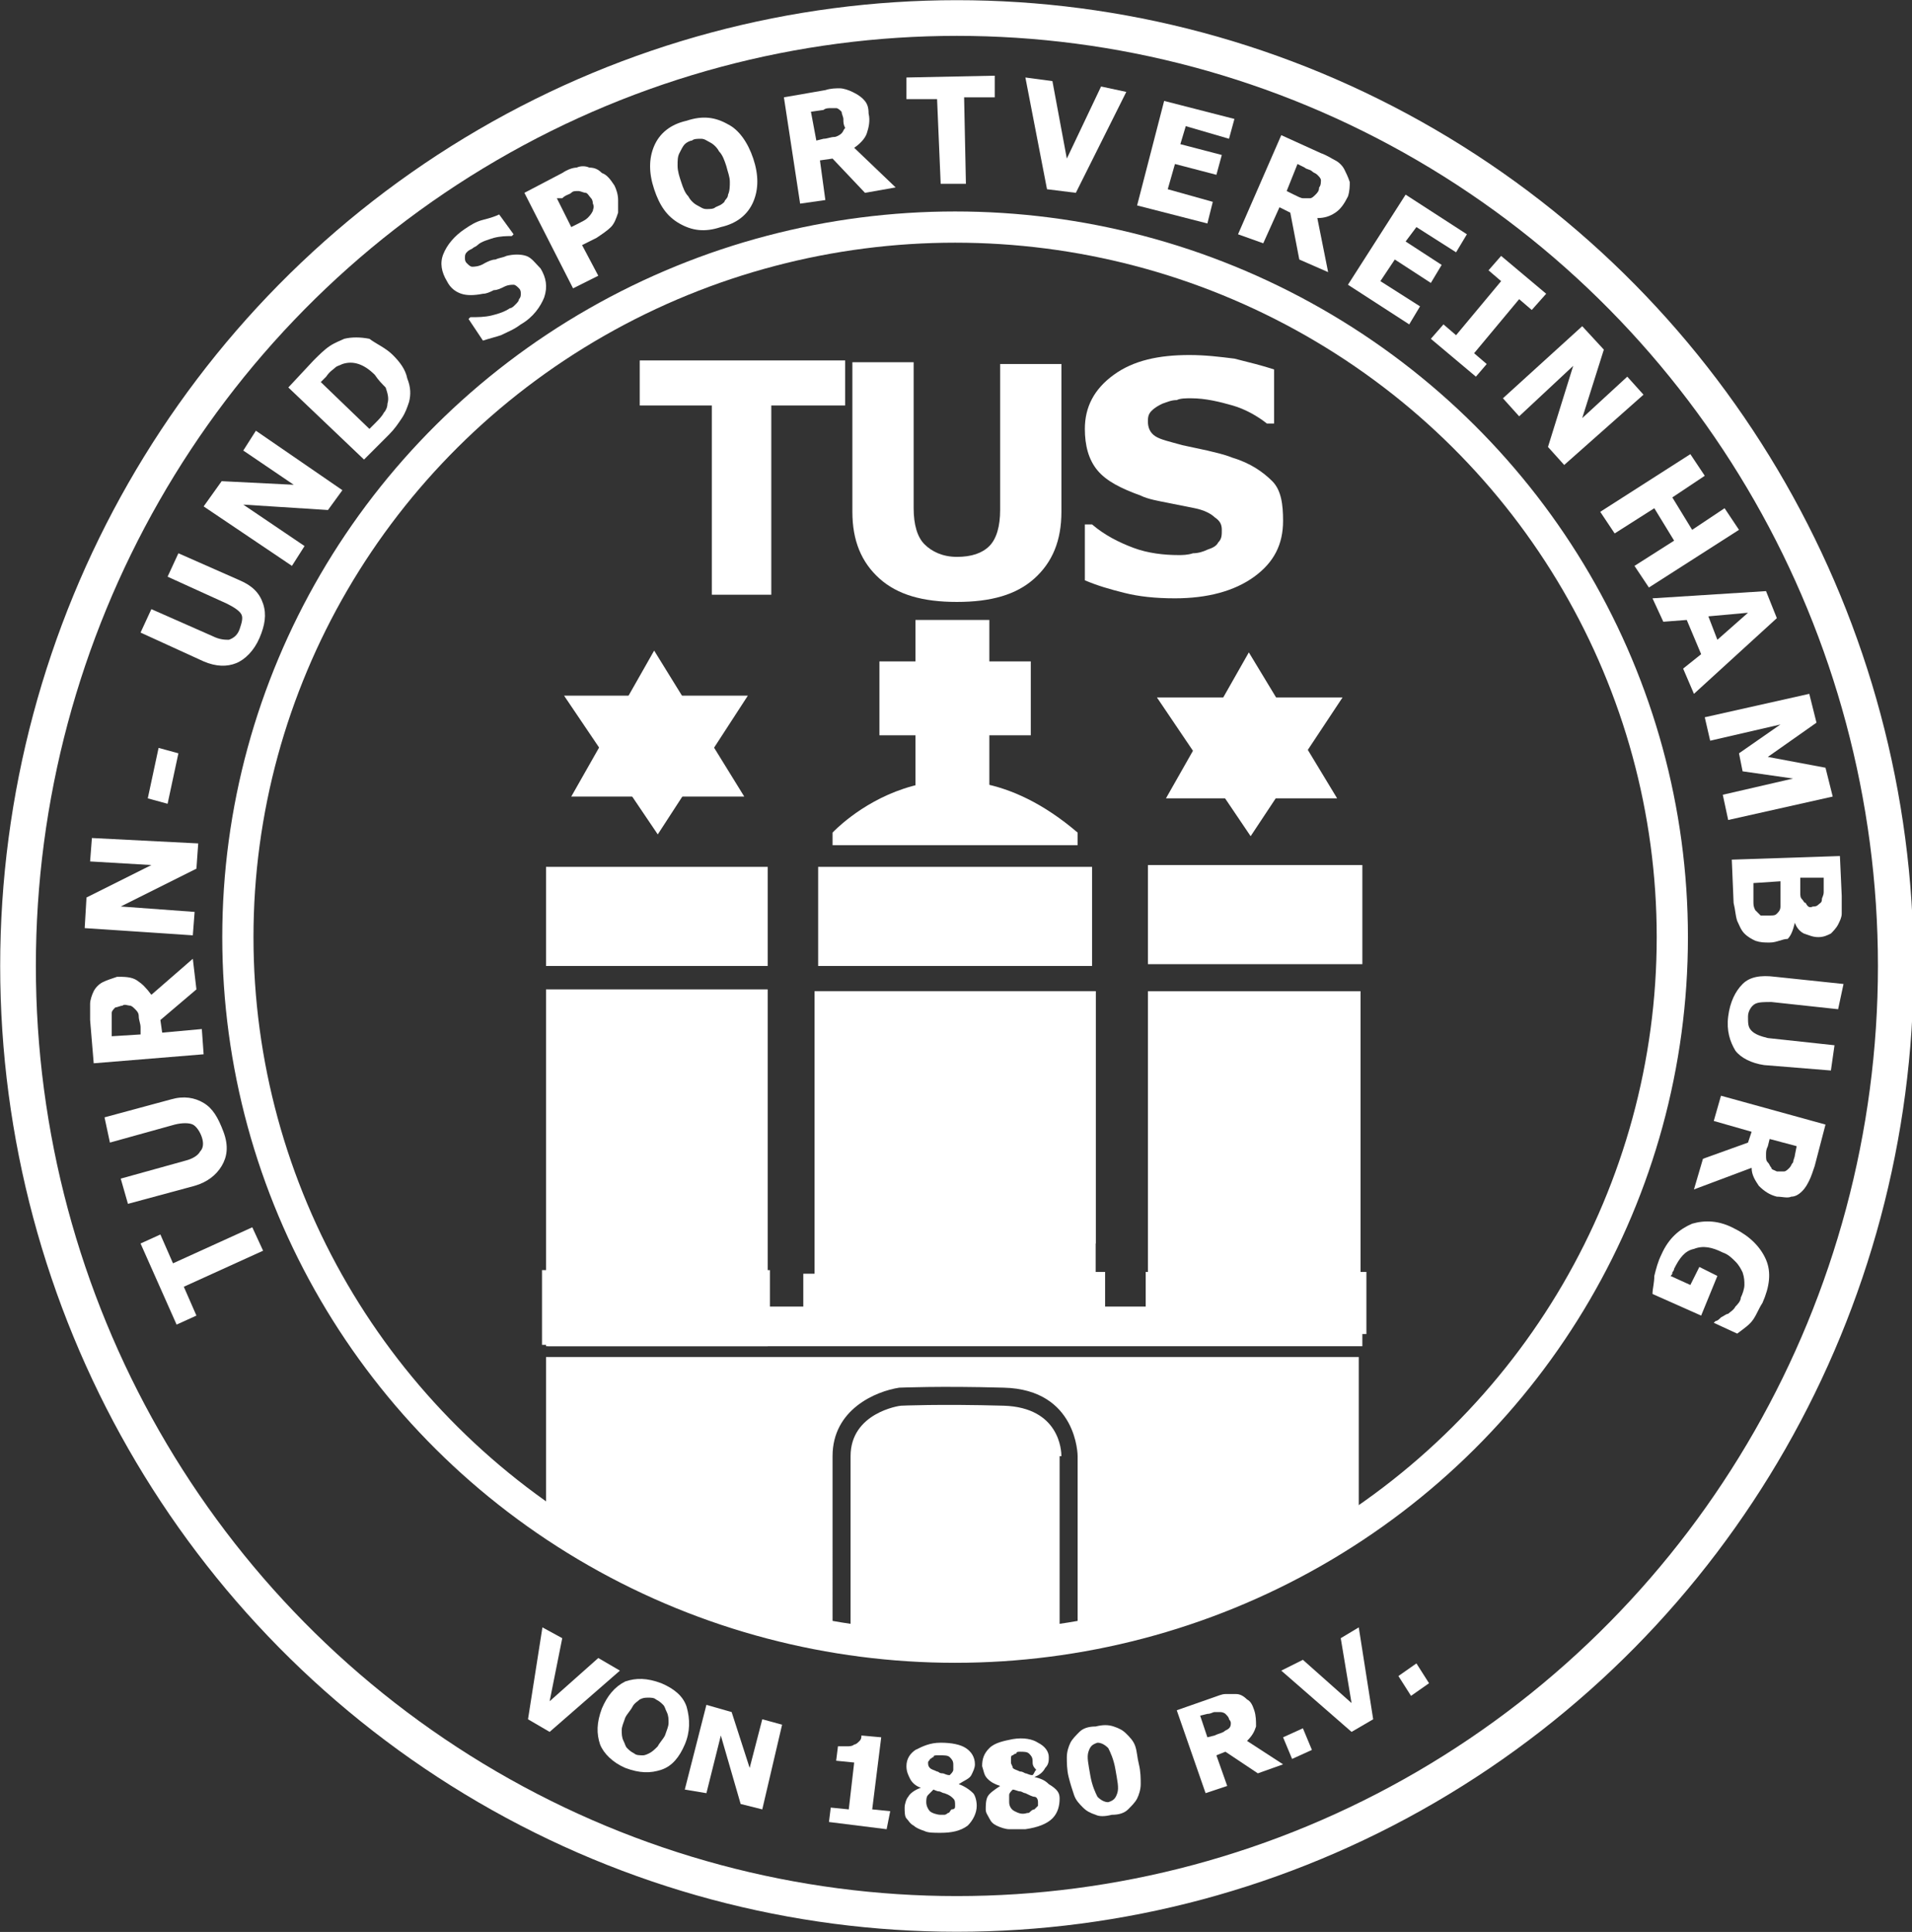 <?xml version="1.0" encoding="utf-8"?>
<!-- Generator: Adobe Illustrator 21.0.0, SVG Export Plug-In . SVG Version: 6.00 Build 0)  -->
<svg version="1.1" id="Layer_1" xmlns="http://www.w3.org/2000/svg" xmlns:xlink="http://www.w3.org/1999/xlink" x="0px" y="0px"
	 viewBox="0 0 106.1 107.2" style="enable-background:new 0 0 106.1 107.2;" xml:space="preserve">
<rect x="0" y="0" width="106.1" height="107.2" fill="#333333" stroke="none"/>
<style type="text/css">
	.st0{fill:#FFFFFF;}
	.st1{fill:none;}
	.st2{clip-path:url(#SVGID_2_);fill:#FFFFFF;}
	.st3{clip-path:url(#SVGID_4_);}
	.st4{fill:none;stroke:#FFFFFF;stroke-width:0.247;}
	.st5{clip-path:url(#SVGID_6_);fill:none;stroke:#FFFFFF;stroke-width:1.98;}
	.st6{clip-path:url(#SVGID_6_);fill:none;stroke:#FFFFFF;stroke-width:1.732;}
</style>
<rect x="30.3" y="54.9" class="st0" width="12.3" height="19.8"/>
<rect x="63.7" y="55" class="st0" width="11.8" height="18.1"/>
<rect x="45.2" y="55" class="st0" width="15.6" height="18.1"/>
<g>
</g>
<g>
</g>
<g>
</g>
<g>
</g>
<g>
</g>
<g>
</g>
<g>
</g>
<g>
</g>
<g>
</g>
<g>
</g>
<g>
</g>
<g>
</g>
<g>
</g>
<g>
</g>
<g>
</g>
<g>
</g>
<g>
</g>
<g>
</g>
<g>
</g>
<g>
	<path class="st0" d="M34.4,92.7l-3.9,3.4l-1.2-0.7l0.8-5.1l1.1,0.6l-0.7,3.5l2.7-2.4L34.4,92.7z"/>
</g>
<g>
	<path class="st0" d="M38,96.8c-0.3,0.7-0.7,1.2-1.3,1.4c-0.6,0.2-1.2,0.2-2-0.1c-0.7-0.3-1.2-0.8-1.4-1.3c-0.2-0.6-0.2-1.2,0.1-2
		c0.3-0.7,0.7-1.2,1.3-1.5c0.6-0.2,1.2-0.2,2,0.1c0.7,0.3,1.2,0.7,1.4,1.3C38.3,95.4,38.3,96.1,38,96.8z M36,97.3
		c0.2-0.1,0.3-0.2,0.5-0.4c0.1-0.2,0.3-0.4,0.4-0.6c0.1-0.3,0.2-0.5,0.2-0.7c0-0.2,0-0.4-0.1-0.6c-0.1-0.2-0.1-0.3-0.2-0.4
		c-0.1-0.1-0.2-0.2-0.4-0.3c-0.1-0.1-0.3-0.1-0.4-0.1c-0.2,0-0.3,0-0.5,0.1c-0.1,0.1-0.3,0.2-0.4,0.4c-0.1,0.2-0.3,0.4-0.4,0.6
		c-0.1,0.3-0.2,0.5-0.2,0.7s0,0.4,0.1,0.6s0.1,0.3,0.2,0.4c0.1,0.1,0.2,0.2,0.4,0.3c0.1,0.1,0.3,0.1,0.5,0.1
		C35.7,97.4,35.8,97.4,36,97.3z"/>
</g>
<g>
	<path class="st0" d="M42.3,100.4l-1.2-0.3l-1.1-3.8l-0.8,3.2L38,99.3l1.2-4.7l1.4,0.4l1,3.1l0.7-2.7l1.1,0.3L42.3,100.4z"/>
</g>
<g>
</g>
<g>
	<path class="st0" d="M49.2,101.5l-3.2-0.4l0.1-0.8l1,0.1l0.3-2.6l-1-0.1l0.1-0.8c0.2,0,0.3,0,0.5,0c0.1,0,0.3,0,0.4-0.1
		c0.1,0,0.2-0.1,0.3-0.2c0.1-0.1,0.1-0.2,0.1-0.3l1.1,0.1l-0.5,4l1,0.1L49.2,101.5z"/>
</g>
<g>
	<path class="st0" d="M54.2,100.2c0,0.4-0.2,0.8-0.5,1.1c-0.4,0.3-0.9,0.4-1.5,0.4c-0.4,0-0.7,0-0.9-0.1c-0.3-0.1-0.5-0.2-0.6-0.3
		c-0.2-0.1-0.3-0.3-0.4-0.4s-0.1-0.4-0.1-0.6c0-0.2,0.1-0.5,0.2-0.6c0.1-0.2,0.4-0.4,0.7-0.5v0c-0.3-0.1-0.5-0.3-0.6-0.5
		c-0.1-0.2-0.2-0.4-0.2-0.7c0-0.4,0.2-0.7,0.5-0.9c0.4-0.2,0.8-0.4,1.4-0.4c0.6,0,1.1,0.1,1.4,0.3c0.3,0.2,0.5,0.5,0.5,0.9
		c0,0.2-0.1,0.4-0.2,0.6c-0.1,0.2-0.4,0.3-0.7,0.5l0,0c0.3,0.1,0.6,0.3,0.8,0.5C54.1,99.6,54.2,99.9,54.2,100.2z M53,100.2
		c0-0.2,0-0.3-0.1-0.4c-0.1-0.1-0.2-0.2-0.5-0.3c-0.1,0-0.2-0.1-0.3-0.1c-0.1,0-0.3-0.1-0.3-0.1c-0.1,0.1-0.2,0.2-0.3,0.3
		c-0.1,0.1-0.1,0.3-0.1,0.4c0,0.2,0.1,0.4,0.2,0.5s0.4,0.2,0.6,0.2c0.1,0,0.2,0,0.2,0c0.1,0,0.2-0.1,0.2-0.1c0.1,0,0.1-0.1,0.2-0.2
		C53,100.4,53,100.3,53,100.2z M52.9,97.9c0-0.2-0.1-0.3-0.2-0.4s-0.3-0.1-0.5-0.1c-0.1,0-0.2,0-0.2,0c-0.1,0-0.2,0-0.2,0.1
		c-0.1,0-0.1,0.1-0.2,0.1c0,0.1-0.1,0.1-0.1,0.2c0,0.1,0,0.2,0.1,0.3c0.1,0.1,0.2,0.1,0.4,0.2c0.1,0,0.1,0.1,0.3,0.1
		c0.1,0,0.2,0.1,0.4,0.1c0.1-0.1,0.2-0.2,0.2-0.3C52.9,98.2,52.9,98,52.9,97.9z"/>
</g>
<g>
	<path class="st0" d="M58.8,99.8c0,0.4-0.1,0.8-0.4,1.1s-0.8,0.5-1.5,0.6c-0.4,0-0.7,0-0.9,0s-0.5-0.1-0.7-0.2
		c-0.2-0.1-0.3-0.2-0.4-0.4c-0.1-0.2-0.2-0.3-0.2-0.5c0-0.2,0-0.5,0.1-0.7c0.1-0.2,0.4-0.4,0.7-0.6l0,0c-0.3-0.1-0.5-0.2-0.7-0.4
		s-0.2-0.4-0.3-0.7c0-0.4,0.1-0.7,0.4-1c0.3-0.3,0.8-0.4,1.3-0.5c0.6-0.1,1.1,0,1.4,0.2c0.4,0.2,0.6,0.5,0.6,0.8
		c0,0.2,0,0.4-0.2,0.6c-0.1,0.2-0.3,0.4-0.6,0.5l0,0c0.4,0.1,0.6,0.2,0.8,0.4C58.7,99.3,58.8,99.5,58.8,99.8z M57.3,97.7
		c0-0.2-0.1-0.3-0.2-0.4c-0.1-0.1-0.3-0.1-0.5-0.1c-0.1,0-0.2,0-0.2,0.1c-0.1,0-0.2,0.1-0.2,0.1c-0.1,0-0.1,0.1-0.1,0.2
		c0,0.1,0,0.1,0,0.2c0,0.1,0.1,0.2,0.1,0.3c0.1,0.1,0.2,0.1,0.4,0.2c0.1,0,0.1,0,0.3,0.1c0.1,0,0.2,0.1,0.4,0.1
		c0.1-0.1,0.1-0.2,0.2-0.3C57.3,98,57.3,97.9,57.3,97.7z M57.6,100c0-0.2-0.1-0.3-0.2-0.3s-0.3-0.1-0.5-0.2c-0.1,0-0.2-0.1-0.3-0.1
		c-0.1,0-0.3-0.1-0.4-0.1c-0.1,0.1-0.2,0.2-0.2,0.3S56,99.9,56,100c0,0.2,0.1,0.4,0.3,0.5c0.2,0.1,0.4,0.2,0.7,0.1
		c0.1,0,0.1,0,0.2-0.1s0.2-0.1,0.2-0.1c0.1-0.1,0.1-0.1,0.2-0.2C57.6,100.2,57.6,100.1,57.6,100z"/>
</g>
<g>
	<path class="st0" d="M63.2,97.9c0.1,0.4,0.1,0.8,0.1,1.1c0,0.3-0.1,0.6-0.2,0.8c-0.1,0.2-0.3,0.4-0.5,0.6c-0.2,0.2-0.5,0.3-0.9,0.3
		c-0.4,0.1-0.7,0.1-0.9,0c-0.3-0.1-0.5-0.2-0.7-0.4c-0.2-0.2-0.4-0.4-0.5-0.7c-0.1-0.3-0.2-0.6-0.3-1c-0.1-0.4-0.1-0.8-0.1-1.1
		c0-0.3,0.1-0.6,0.2-0.8c0.1-0.2,0.3-0.4,0.5-0.6c0.2-0.2,0.5-0.3,0.9-0.3c0.4-0.1,0.7-0.1,1,0c0.3,0.1,0.5,0.2,0.7,0.4
		c0.2,0.2,0.4,0.4,0.5,0.7S63.1,97.5,63.2,97.9z M61.9,98.2c-0.1-0.6-0.3-1-0.4-1.2c-0.2-0.2-0.4-0.3-0.6-0.3
		c-0.3,0.1-0.4,0.2-0.5,0.5c-0.1,0.3,0,0.7,0.1,1.3c0.1,0.6,0.3,1,0.4,1.2c0.2,0.2,0.4,0.3,0.6,0.3c0.3-0.1,0.4-0.2,0.5-0.5
		C62.1,99.2,62,98.8,61.9,98.2z"/>
</g>
<g>
</g>
<g>
	<path class="st0" d="M71.2,97.9l-1.4,0.5l-1.8-1.2l-0.5,0.2l0.6,1.7l-1.2,0.4l-1.6-4.6l2-0.7c0.3-0.1,0.5-0.2,0.7-0.2
		c0.2,0,0.4,0,0.6,0c0.2,0,0.4,0.1,0.6,0.3c0.2,0.1,0.3,0.3,0.4,0.6c0.1,0.3,0.1,0.6,0.1,0.9c-0.1,0.3-0.2,0.5-0.5,0.8L71.2,97.9z
		 M68.2,95.4c0-0.1-0.1-0.2-0.2-0.3C68,95.1,67.9,95,67.7,95c-0.1,0-0.2,0-0.3,0c-0.1,0-0.2,0.1-0.4,0.1l-0.4,0.1l0.4,1.2l0.4-0.1
		c0.2-0.1,0.3-0.1,0.5-0.2c0.1-0.1,0.2-0.1,0.3-0.2c0.1-0.1,0.1-0.2,0.1-0.3C68.3,95.6,68.3,95.5,68.2,95.4z"/>
</g>
<g>
	<path class="st0" d="M72.8,97.1l-1.1,0.5l-0.5-1.2l1.1-0.5L72.8,97.1z"/>
</g>
<g>
	<path class="st0" d="M75.4,90.3l0.8,5.1L75,96.1l-3.9-3.4l1.2-0.6l2.7,2.4l-0.6-3.6L75.4,90.3z"/>
</g>
<g>
	<path class="st0" d="M79.3,93.4l-1,0.7L77.6,93l1-0.7L79.3,93.4z"/>
</g>
<rect class="st1" width="106.1" height="107.2"/>
<polyline class="st0" points="45.2,55 60.8,55 60.8,69 59.4,68.9 58,68.9 56.5,68.9 55.5,68.9 54,68.9 51.5,68.9 50.3,69 48.9,69 
	45.2,69 45.2,55.1 "/>
<rect x="30.3" y="48.1" class="st0" width="12.3" height="5.5"/>
<rect x="45.4" y="48.1" class="st0" width="15.2" height="5.5"/>
<rect x="63.7" y="48" class="st0" width="11.9" height="5.5"/>
<polygon class="st0" points="31.7,44.2 36.3,36.1 41.3,44.2 "/>
<polygon class="st0" points="41.5,38.6 36.5,46.3 31.3,38.6 "/>
<polygon class="st0" points="64.7,44.3 69.3,36.2 74.2,44.3 "/>
<polygon class="st0" points="74.5,38.7 69.4,46.4 64.2,38.7 "/>
<g>
	<defs>
		<rect id="SVGID_1_" width="106.1" height="107.2"/>
	</defs>
	<clipPath id="SVGID_2_">
		<use xlink:href="#SVGID_1_"  style="overflow:visible;"/>
	</clipPath>
	<path class="st2" d="M46.2,46.2c0,0,6-6.5,13.6,0v0.7H46.2V46.2z"/>
</g>
<rect x="50.8" y="34.4" class="st0" width="4.1" height="10"/>
<rect x="48.8" y="36.7" class="st0" width="8.4" height="4.1"/>
<g>
	<defs>
		<rect id="SVGID_3_" width="106.1" height="107.2"/>
	</defs>
	<clipPath id="SVGID_4_">
		<use xlink:href="#SVGID_3_"  style="overflow:visible;"/>
	</clipPath>
	<g class="st3">
		<path class="st0" d="M30.3,75.2v9.4c0,0,4.9,4.9,15.9,6.3V80.8c0-2.6,2.4-3.6,3.7-3.8c0.1,0,2.2-0.1,5.8,0
			c4.1,0.1,4.1,3.8,4.1,3.8v10c12.5-1.5,15.6-6,15.6-6v-9.5H30.3z"/>
		<path class="st0" d="M58.9,80.8c0-0.3-0.1-2.7-3.2-2.8c-3.6-0.1-5.7,0-5.7,0c-0.1,0-2.8,0.4-2.8,2.8V91c1.9,0.2,4,0.3,6.2,0.2
			c2-0.1,3.8-0.2,5.4-0.4V80.8z"/>
	</g>
</g>
<g>
	<path class="st0" d="M46.8,22.5h-4V33h-3.3V22.5h-4V20h11.4V22.5z"/>
</g>
<g>
	<path class="st0" d="M58.9,28.4c0,1.6-0.5,2.8-1.5,3.7c-1,0.9-2.4,1.3-4.3,1.3c-1.9,0-3.3-0.4-4.3-1.3c-1-0.9-1.5-2.1-1.5-3.7v-8.3
		h3.4v8.1c0,0.9,0.2,1.6,0.6,2c0.4,0.4,1,0.7,1.8,0.7c0.8,0,1.4-0.2,1.8-0.6c0.4-0.4,0.6-1.1,0.6-2v-8.1h3.4V28.4z"/>
</g>
<g>
	<path class="st0" d="M71.2,28.9c0,1.3-0.5,2.3-1.6,3.1c-1.1,0.8-2.6,1.2-4.4,1.2c-1.1,0-2-0.1-2.8-0.3c-0.8-0.2-1.5-0.4-2.2-0.7
		v-3.1h0.4c0.7,0.6,1.5,1,2.3,1.3s1.7,0.4,2.5,0.4c0.2,0,0.5,0,0.8-0.1c0.3,0,0.6-0.1,0.8-0.2c0.3-0.1,0.5-0.2,0.6-0.4
		c0.2-0.2,0.2-0.4,0.2-0.7c0-0.3-0.1-0.5-0.4-0.7c-0.2-0.2-0.6-0.4-1.1-0.5c-0.5-0.1-1-0.2-1.5-0.3c-0.5-0.1-1.1-0.2-1.5-0.4
		c-1.1-0.4-1.9-0.8-2.4-1.4c-0.5-0.6-0.7-1.4-0.7-2.3c0-1.2,0.5-2.2,1.6-3s2.5-1.1,4.2-1.1c0.9,0,1.7,0.1,2.5,0.2
		c0.8,0.2,1.6,0.4,2.2,0.6v3h-0.4c-0.5-0.4-1.2-0.8-1.9-1s-1.5-0.4-2.3-0.4c-0.3,0-0.6,0-0.8,0.1c-0.3,0-0.5,0.1-0.8,0.2
		c-0.2,0.1-0.4,0.2-0.6,0.4c-0.2,0.2-0.2,0.4-0.2,0.6c0,0.3,0.1,0.6,0.4,0.8c0.3,0.2,0.8,0.3,1.5,0.5c0.5,0.1,0.9,0.2,1.4,0.3
		c0.4,0.1,0.9,0.2,1.4,0.4c1,0.3,1.7,0.8,2.2,1.3S71.2,28,71.2,28.9z"/>
</g>
<rect x="30.4" y="70.6" class="st0" width="4.4" height="1"/>
<rect x="38.3" y="70.7" class="st0" width="3.8" height="1"/>
<rect x="44.7" y="70.8" class="st0" width="3.8" height="3.5"/>
<rect x="44.7" y="70.8" class="st4" width="3.8" height="3.5"/>
<rect x="51.2" y="70.7" class="st0" width="4.1" height="3"/>
<rect x="51.2" y="70.7" class="st4" width="4.1" height="3"/>
<rect x="57.7" y="70.7" class="st0" width="3.5" height="3.2"/>
<rect x="57.7" y="70.7" class="st4" width="3.5" height="3.2"/>
<rect x="63.7" y="70.7" class="st0" width="4.1" height="3.2"/>
<rect x="63.7" y="70.7" class="st4" width="4.1" height="3.2"/>
<rect x="71.4" y="70.7" class="st0" width="4.3" height="3.2"/>
<rect x="71.4" y="70.7" class="st4" width="4.3" height="3.2"/>
<rect x="30.2" y="70.6" class="st0" width="4.6" height="3.9"/>
<rect x="30.2" y="70.6" class="st4" width="4.6" height="3.9"/>
<rect x="38.3" y="70.6" class="st0" width="4.3" height="3.9"/>
<rect x="38.3" y="70.6" class="st4" width="4.3" height="3.9"/>
<rect x="30.4" y="72.5" class="st0" width="45.2" height="2.2"/>
<g>
	<path class="st0" d="M8.9,68.5l0.7,1.6l4.4-2l0.6,1.3l-4.4,2l0.7,1.6l-1.1,0.5l-2-4.5L8.9,68.5z"/>
</g>
<g>
	<path class="st0" d="M9.5,61c0.7-0.2,1.3-0.1,1.8,0.2c0.5,0.3,0.8,0.8,1.1,1.6s0.2,1.4-0.1,1.9c-0.3,0.5-0.8,0.9-1.5,1.1l-3.7,1
		l-0.4-1.4l3.6-1c0.4-0.1,0.7-0.3,0.8-0.5c0.2-0.2,0.2-0.5,0.1-0.8c-0.1-0.3-0.3-0.6-0.5-0.7c-0.2-0.1-0.6-0.1-1,0l-3.6,1L5.8,62
		L9.5,61z"/>
</g>
<g>
	<path class="st0" d="M10.7,53.2l0.2,1.7l-2,1.7l0.1,0.7l2.2-0.2l0.1,1.4L5.2,59L5,56.6c0-0.3,0-0.6,0-0.9c0-0.2,0.1-0.5,0.2-0.7
		c0.1-0.2,0.3-0.4,0.5-0.5c0.2-0.1,0.5-0.2,0.8-0.3c0.4,0,0.8,0,1.1,0.2c0.3,0.2,0.5,0.4,0.8,0.8L10.7,53.2z M6.8,55.8
		c-0.1,0-0.3,0.1-0.4,0.1c-0.1,0.1-0.2,0.2-0.2,0.3c0,0.1,0,0.2,0,0.3s0,0.3,0,0.5l0,0.5l1.6-0.1l0-0.4c0-0.2-0.1-0.4-0.1-0.6
		c0-0.2-0.1-0.3-0.2-0.4c-0.1-0.1-0.2-0.2-0.3-0.2C7.1,55.8,6.9,55.7,6.8,55.8z"/>
</g>
<g>
	<path class="st0" d="M11,46.8l-0.1,1.4l-4.2,2.1l4.1,0.3l-0.1,1.3l-6-0.4l0.1-1.7L8.4,48L5,47.8l0.1-1.3L11,46.8z"/>
</g>
<g>
	<path class="st0" d="M9.9,41.8l-0.6,2.8l-1.1-0.3l0.6-2.8L9.9,41.8z"/>
</g>
<g>
</g>
<g>
	<path class="st0" d="M13.3,32.2c0.7,0.3,1.1,0.7,1.3,1.3s0.1,1.2-0.2,1.9c-0.3,0.7-0.8,1.2-1.3,1.4c-0.5,0.2-1.1,0.2-1.8-0.1
		l-3.5-1.6l0.6-1.3l3.4,1.5c0.4,0.2,0.7,0.2,0.9,0.2c0.3-0.1,0.5-0.3,0.6-0.6c0.1-0.3,0.2-0.6,0.1-0.8s-0.4-0.4-0.8-0.6L9.3,32
		l0.6-1.3L13.3,32.2z"/>
</g>
<g>
	<path class="st0" d="M19,27.2l-0.8,1.1L13.5,28l3.4,2.3l-0.7,1.1l-4.9-3.3l1-1.4l4,0.2l-2.8-1.9l0.7-1.1L19,27.2z"/>
</g>
<g>
	<path class="st0" d="M21.8,19.7c0.4,0.4,0.7,0.8,0.8,1.3c0.2,0.5,0.2,0.9,0.1,1.3c-0.1,0.3-0.2,0.6-0.4,0.9
		c-0.2,0.3-0.4,0.6-0.7,0.9l-1.4,1.4L16,21.5l1.4-1.5c0.3-0.3,0.6-0.6,0.9-0.8c0.3-0.2,0.6-0.3,0.8-0.4c0.4-0.1,0.9-0.1,1.4,0
		C20.9,19.1,21.4,19.3,21.8,19.7z M20.8,20.8c-0.3-0.3-0.6-0.5-0.9-0.6c-0.3-0.1-0.6-0.1-0.9,0c-0.2,0.1-0.3,0.1-0.4,0.2
		c-0.1,0.1-0.3,0.2-0.5,0.5l-0.3,0.3l2.7,2.6l0.3-0.3c0.2-0.2,0.4-0.4,0.5-0.6c0.1-0.1,0.2-0.3,0.2-0.5c0.1-0.3,0-0.6-0.1-0.9
		C21.2,21.3,21,21.1,20.8,20.8z"/>
</g>
<g>
</g>
<g>
	<path class="st0" d="M30,14.9c0.3,0.5,0.4,1,0.2,1.6C30,17,29.6,17.6,28.9,18c-0.4,0.3-0.7,0.4-1.1,0.6c-0.3,0.1-0.7,0.2-1,0.3
		l-0.8-1.2l0.1-0.1c0.4,0,0.8,0,1.2-0.1c0.4-0.1,0.7-0.2,1-0.4c0.1,0,0.2-0.1,0.3-0.2c0.1-0.1,0.2-0.2,0.2-0.3
		c0.1-0.1,0.1-0.2,0.1-0.3c0-0.1,0-0.2-0.1-0.3c-0.1-0.1-0.2-0.2-0.3-0.2c-0.1,0-0.3,0-0.5,0.1c-0.2,0.1-0.4,0.2-0.6,0.2
		c-0.2,0.1-0.4,0.2-0.6,0.2c-0.5,0.1-0.9,0.1-1.2,0c-0.3-0.1-0.6-0.3-0.8-0.7c-0.3-0.5-0.4-1-0.2-1.5s0.6-1,1.2-1.4
		c0.3-0.2,0.6-0.4,1-0.5s0.7-0.2,0.9-0.3l0.8,1.1l-0.1,0.1c-0.3,0-0.6,0-1,0.1c-0.3,0.1-0.7,0.2-0.9,0.4c-0.1,0.1-0.2,0.1-0.3,0.2
		C26,13.9,26,13.9,25.9,14c-0.1,0.1-0.1,0.2-0.1,0.3c0,0.1,0,0.2,0.1,0.3c0.1,0.1,0.2,0.2,0.3,0.2c0.1,0,0.4,0,0.7-0.2
		c0.2-0.1,0.4-0.2,0.6-0.2c0.2-0.1,0.4-0.1,0.6-0.2c0.4-0.1,0.8-0.1,1.1,0C29.5,14.3,29.7,14.6,30,14.9z"/>
</g>
<g>
	<path class="st0" d="M34.1,10.3c0.1,0.2,0.2,0.5,0.2,0.8c0,0.3,0,0.5,0,0.7c-0.1,0.3-0.2,0.6-0.4,0.8c-0.2,0.2-0.5,0.4-0.8,0.6
		l-0.8,0.4l0.9,1.7L31.8,16l-2.7-5.3l2.1-1.1c0.3-0.2,0.6-0.3,0.8-0.3c0.2-0.1,0.5-0.1,0.7,0c0.3,0,0.5,0.1,0.7,0.3
		C33.7,9.7,33.9,10,34.1,10.3z M32.8,11c-0.1-0.1-0.2-0.3-0.3-0.3s-0.3-0.1-0.4-0.1c-0.2,0-0.3,0-0.4,0.1c-0.1,0.1-0.3,0.1-0.5,0.3
		L30.9,11l0.8,1.6l0.4-0.2c0.2-0.1,0.4-0.2,0.5-0.3c0.1-0.1,0.2-0.2,0.3-0.4c0-0.1,0.1-0.2,0-0.4C32.9,11.3,32.9,11.1,32.8,11z"/>
</g>
<g>
	<path class="st0" d="M41.8,8.8c0.3,0.9,0.3,1.7,0,2.4c-0.3,0.7-0.9,1.2-1.8,1.4c-0.9,0.3-1.6,0.2-2.3-0.2c-0.7-0.4-1.1-1-1.4-1.9
		c-0.3-0.9-0.3-1.7,0-2.4c0.3-0.7,0.9-1.2,1.8-1.4c0.9-0.3,1.6-0.2,2.3,0.2C41,7.2,41.5,7.9,41.8,8.8z M40.4,10.8
		c0.1-0.2,0.1-0.5,0.1-0.7c0-0.3-0.1-0.5-0.2-0.9c-0.1-0.3-0.2-0.6-0.4-0.8c-0.1-0.2-0.3-0.4-0.5-0.5c-0.2-0.1-0.3-0.2-0.5-0.2
		c-0.2,0-0.4,0-0.5,0.1C38.3,7.8,38.1,7.9,38,8c-0.1,0.1-0.2,0.3-0.3,0.5c-0.1,0.2-0.1,0.4-0.1,0.7c0,0.3,0.1,0.6,0.2,0.9
		c0.1,0.3,0.2,0.6,0.4,0.8c0.1,0.2,0.3,0.4,0.5,0.5c0.2,0.1,0.3,0.2,0.5,0.2s0.4,0,0.5-0.1c0.2-0.1,0.3-0.1,0.5-0.3
		C40.2,11.1,40.4,11,40.4,10.8z"/>
</g>
<g>
	<path class="st0" d="M49.7,10.4l-1.7,0.3l-1.8-1.9l-0.7,0.1l0.3,2.2l-1.4,0.2l-0.9-5.9L45.8,5c0.3-0.1,0.6-0.1,0.8-0.1
		c0.2,0,0.5,0.1,0.7,0.2c0.2,0.1,0.4,0.2,0.6,0.4c0.2,0.2,0.3,0.4,0.3,0.8c0.1,0.4,0,0.8-0.1,1.1c-0.1,0.3-0.4,0.6-0.7,0.8
		L49.7,10.4z M46.8,6.6c0-0.1-0.1-0.3-0.1-0.4c-0.1-0.1-0.2-0.2-0.3-0.2c-0.1,0-0.2,0-0.3,0c-0.1,0-0.3,0-0.4,0.1L45,6.2l0.3,1.6
		l0.4-0.1c0.2,0,0.4-0.1,0.6-0.1c0.1,0,0.3-0.1,0.4-0.2c0.1-0.1,0.1-0.2,0.2-0.3C46.8,6.9,46.8,6.8,46.8,6.6z"/>
</g>
<g>
	<path class="st0" d="M55.2,5.4l-1.7,0l0.1,4.8l-1.4,0L52,5.5l-1.7,0l0-1.2l4.9-0.1L55.2,5.4z"/>
</g>
<g>
	<path class="st0" d="M62.5,5.1l-2.8,5.6l-1.6-0.2l-1.2-6.2l1.5,0.2l0.8,4.3l1.9-4L62.5,5.1z"/>
</g>
<g>
	<path class="st0" d="M67,12.4l-3.9-1l1.5-5.8l3.9,1l-0.3,1.1L65.8,7l-0.3,1l2.3,0.6l-0.3,1.1l-2.3-0.6l-0.4,1.4l2.5,0.7L67,12.4z"
		/>
</g>
<g>
	<path class="st0" d="M73.7,15.1l-1.6-0.7l-0.5-2.6l-0.6-0.3l-0.9,2L68.7,13l2.4-5.5l2.2,1c0.3,0.1,0.6,0.3,0.8,0.4
		c0.2,0.1,0.4,0.3,0.5,0.5c0.1,0.2,0.2,0.4,0.3,0.7c0,0.2,0,0.5-0.1,0.8c-0.2,0.4-0.4,0.7-0.7,0.9c-0.3,0.2-0.6,0.3-1,0.3L73.7,15.1
		z M73.2,10.4c0.1-0.1,0.1-0.3,0.1-0.4c0-0.1-0.1-0.2-0.2-0.3c-0.1-0.1-0.2-0.1-0.3-0.2c-0.1-0.1-0.3-0.1-0.4-0.2L72,9.1l-0.6,1.5
		l0.4,0.2c0.2,0.1,0.4,0.2,0.5,0.2c0.2,0,0.3,0,0.4,0c0.1,0,0.2-0.1,0.3-0.2C73.1,10.7,73.2,10.6,73.2,10.4z"/>
</g>
<g>
	<path class="st0" d="M78.2,18l-3.4-2.2l3.2-5l3.4,2.2l-0.6,1l-2.2-1.4L78,13.4l2,1.3l-0.6,1l-2-1.3l-0.8,1.2l2.2,1.4L78.2,18z"/>
</g>
<g>
	<path class="st0" d="M81.9,20.9l-2.5-2.1l0.7-0.8l0.7,0.6l2.5-3l-0.7-0.6l0.7-0.8l2.5,2.1L85,17.2l-0.7-0.6l-2.5,3l0.7,0.6
		L81.9,20.9z"/>
</g>
<g>
	<path class="st0" d="M86.8,25.8l-0.9-1l1.4-4.5l-3,2.8l-0.9-1l4.4-4l1.2,1.3l-1.2,3.8l2.5-2.3l0.9,1L86.8,25.8z"/>
</g>
<g>
</g>
<g>
	<path class="st0" d="M91.5,32.6l-0.8-1.2l2.2-1.4l-1.1-1.8l-2.2,1.4l-0.8-1.2l5-3.2l0.8,1.2l-1.8,1.2l1.1,1.8l1.8-1.2l0.8,1.2
		L91.5,32.6z"/>
</g>
<g>
</g>
<g>
	<path class="st0" d="M94,38.5l-0.6-1.4l1-0.8l-0.8-1.9l-1.3,0.1l-0.6-1.3l6.3-0.4l0.6,1.5L94,38.5z M95.3,35.5l1.7-1.5l-2.2,0.2
		L95.3,35.5z"/>
</g>
<g>
	<path class="st0" d="M95.9,45.5l-0.3-1.4l3.9-0.9l-2.8-0.4l-0.2-1l2.3-1.6l-3.9,0.9l-0.3-1.3l5.8-1.3l0.4,1.6L98.1,42l3.2,0.6
		l0.4,1.6L95.9,45.5z"/>
</g>
<g>
	<path class="st0" d="M98.2,52.3c-0.3,0-0.5,0-0.8-0.1c-0.2-0.1-0.4-0.2-0.6-0.4c-0.2-0.2-0.3-0.5-0.4-0.7c-0.1-0.3-0.1-0.6-0.2-1
		l-0.1-2.4l6-0.2l0.1,2.2c0,0.4,0,0.8,0,1s-0.1,0.4-0.2,0.6c-0.1,0.2-0.3,0.4-0.4,0.5c-0.2,0.1-0.4,0.2-0.7,0.2
		c-0.3,0-0.5-0.1-0.8-0.2c-0.2-0.1-0.4-0.3-0.5-0.6l0,0c-0.1,0.4-0.2,0.7-0.4,0.9C98.9,52.1,98.6,52.3,98.2,52.3z M98.2,50.8
		c0.2,0,0.3,0,0.4-0.1c0.1-0.1,0.2-0.2,0.2-0.4c0-0.1,0-0.3,0-0.5c0-0.2,0-0.4,0-0.6l0-0.3L97.3,49l0,0.1c0,0.4,0,0.7,0,0.9
		c0,0.2,0,0.3,0.1,0.5c0.1,0.1,0.2,0.2,0.3,0.3C97.9,50.8,98,50.8,98.2,50.8z M100.6,50.3c0.1,0,0.2,0,0.3-0.1
		c0.1-0.1,0.2-0.1,0.2-0.3c0-0.1,0.1-0.2,0.1-0.4c0-0.2,0-0.4,0-0.7l0-0.1l-1.3,0l0,0.2c0,0.2,0,0.4,0,0.6c0,0.2,0,0.3,0.1,0.4
		c0.1,0.1,0.1,0.2,0.2,0.2C100.3,50.3,100.4,50.4,100.6,50.3z"/>
</g>
<g>
	<path class="st0" d="M97.9,59.1c-0.7-0.1-1.3-0.4-1.6-0.8c-0.3-0.5-0.5-1.1-0.4-1.9c0.1-0.8,0.4-1.4,0.8-1.8c0.4-0.4,1-0.5,1.8-0.4
		l3.8,0.4L102,56l-3.7-0.4c-0.4,0-0.7,0-0.9,0.1c-0.2,0.1-0.4,0.4-0.4,0.7c0,0.4,0,0.6,0.2,0.8c0.2,0.2,0.5,0.3,0.9,0.4l3.7,0.4
		l-0.2,1.4L97.9,59.1z"/>
</g>
<g>
	<path class="st0" d="M94,66l0.5-1.7l2.5-0.9l0.2-0.6l-2.1-0.6l0.4-1.4l5.8,1.6l-0.6,2.3c-0.1,0.3-0.2,0.6-0.3,0.8
		c-0.1,0.2-0.2,0.4-0.4,0.6c-0.2,0.2-0.4,0.3-0.6,0.3c-0.2,0.1-0.5,0-0.8,0c-0.4-0.1-0.7-0.3-1-0.6c-0.2-0.3-0.4-0.6-0.4-1L94,66z
		 M98.6,65c0.1,0,0.3,0,0.4,0c0.1,0,0.2-0.1,0.3-0.2c0.1-0.1,0.1-0.2,0.2-0.3c0-0.1,0.1-0.3,0.1-0.4l0.1-0.5l-1.5-0.4l-0.1,0.4
		C98,63.8,98,63.9,98,64.1c0,0.2,0,0.3,0.1,0.4c0.1,0.1,0.1,0.2,0.2,0.3C98.3,64.9,98.4,64.9,98.6,65z"/>
</g>
<g>
	<path class="st0" d="M91.7,71.8c0-0.3,0.1-0.6,0.1-1c0.1-0.4,0.2-0.8,0.4-1.2c0.4-0.9,1-1.4,1.7-1.7c0.7-0.2,1.5-0.2,2.4,0.3
		c0.8,0.4,1.4,1,1.7,1.7s0.2,1.5-0.2,2.4c-0.2,0.3-0.3,0.6-0.5,0.9c-0.2,0.3-0.5,0.5-0.9,0.8l-1.3-0.6l0.1-0.1
		c0.1,0,0.2-0.1,0.3-0.2c0.2-0.1,0.3-0.2,0.4-0.2c0.1-0.1,0.3-0.2,0.4-0.4c0.1-0.1,0.3-0.3,0.3-0.5c0.1-0.2,0.2-0.5,0.2-0.7
		c0-0.2,0-0.4-0.1-0.7c-0.1-0.2-0.2-0.4-0.4-0.6c-0.2-0.2-0.4-0.4-0.7-0.5c-0.6-0.3-1.1-0.4-1.6-0.2c-0.5,0.1-0.8,0.5-1.1,1.1
		c0,0,0,0.1-0.1,0.2c0,0.1,0,0.1-0.1,0.2l1.1,0.5l0.5-1l1,0.5L94.4,73L91.7,71.8z"/>
</g>
<g>
	<defs>
		<rect id="SVGID_5_" width="106.1" height="107.2"/>
	</defs>
	<clipPath id="SVGID_6_">
		<use xlink:href="#SVGID_5_"  style="overflow:visible;"/>
	</clipPath>
	<ellipse class="st5" cx="53.1" cy="53.6" rx="52.1" ry="52.6"/>
	<ellipse class="st6" cx="53" cy="52" rx="39.8" ry="39.4"/>
</g>
<g>
</g>
<g>
</g>
<g>
</g>
<g>
</g>
<g>
</g>
</svg>
